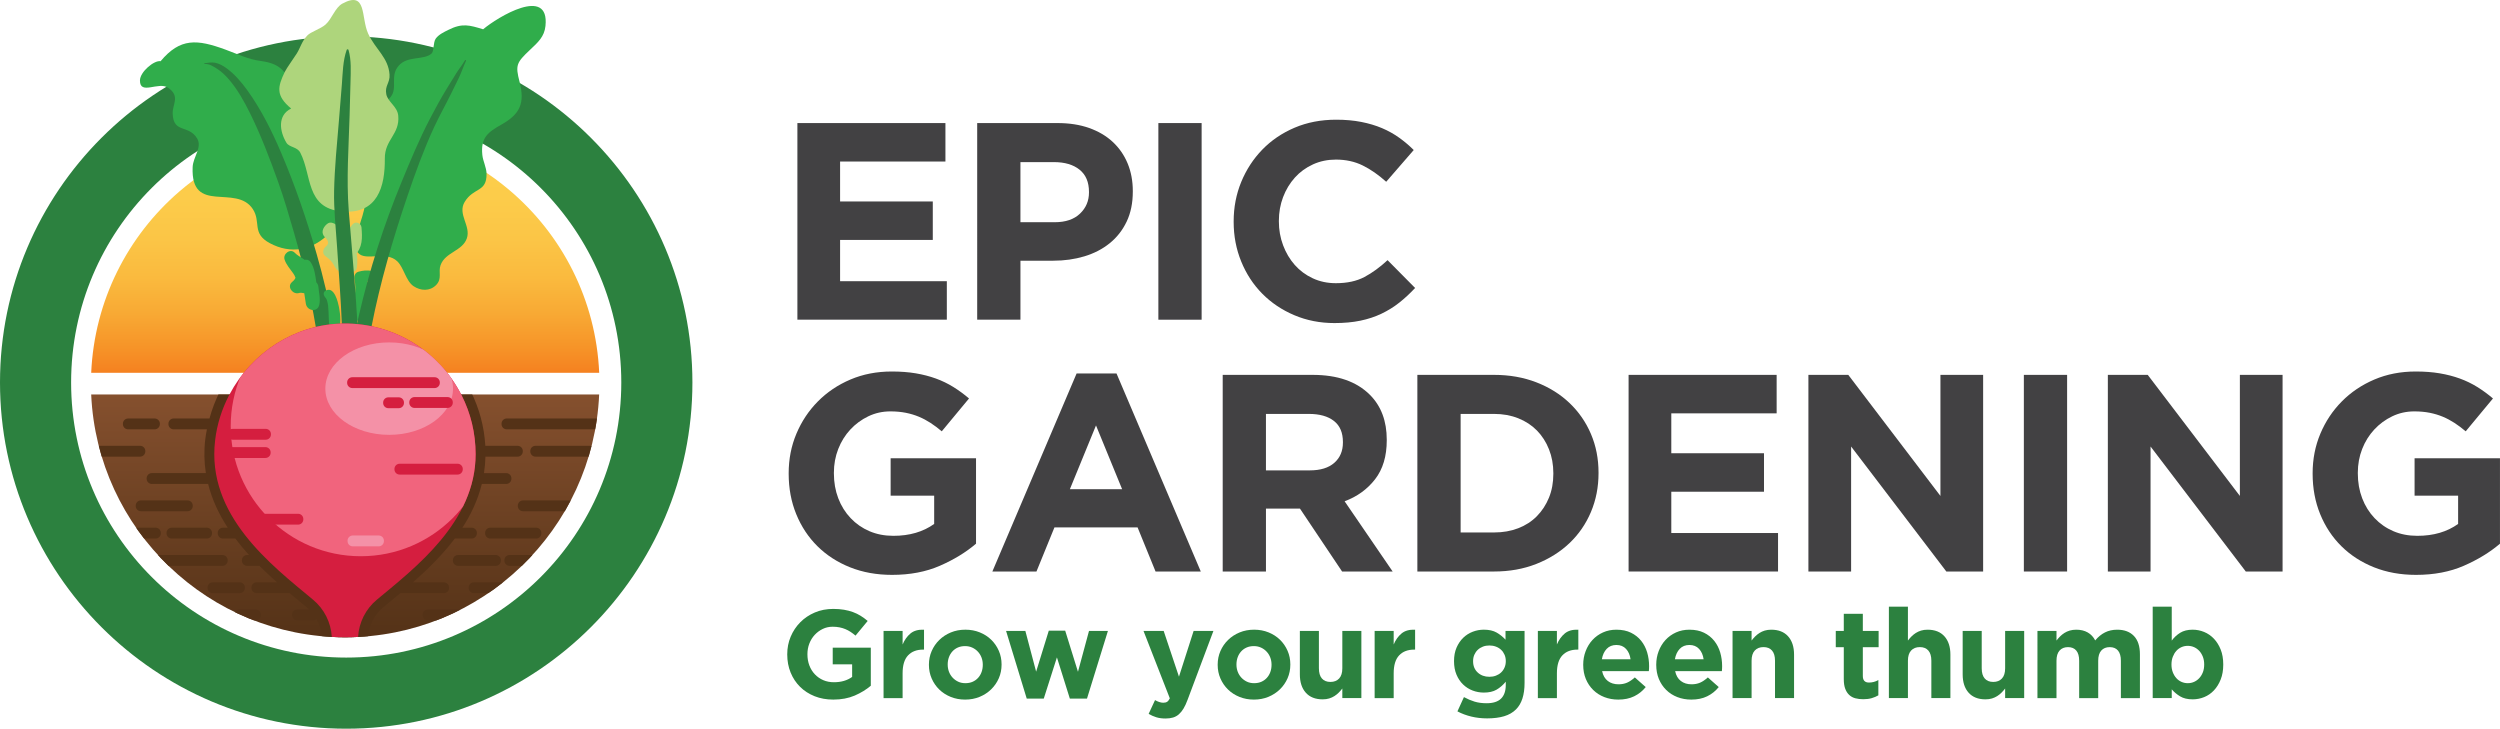 <?xml version="1.0" encoding="utf-8"?>
<!-- Generator: Adobe Illustrator 24.2.1, SVG Export Plug-In . SVG Version: 6.00 Build 0)  -->
<svg version="1.1" id="Layer_1" xmlns="http://www.w3.org/2000/svg" xmlns:xlink="http://www.w3.org/1999/xlink" x="0px" y="0px"
	 viewBox="0 0 2015.35 587.43" style="enable-background:new 0 0 2015.35 587.43;" xml:space="preserve">
<style type="text/css">
	.st0{clip-path:url(#SVGID_3_);fill:#543217;}
	.st1{fill:#2C813F;}
	.st2{fill:url(#SVGID_4_);}
	.st3{fill:#30AD4B;}
	.st4{fill:#AED57C;}
	.st5{clip-path:url(#SVGID_6_);fill:#F1647D;}
	.st6{clip-path:url(#SVGID_6_);fill:#F491A7;}
	.st7{clip-path:url(#SVGID_6_);fill:#D51E3F;}
	.st8{fill:#424143;}
</style>
<g id="final_logo_2">
	<g>
		<g>
			<defs>
				<path id="SVGID_1_" d="M483.01,317.99c-4.8,108.9-94.62,195.74-204.75,195.74c-110.07,0-199.91-86.84-204.75-195.74H483.01z"/>
			</defs>
			<linearGradient id="SVGID_2_" gradientUnits="userSpaceOnUse" x1="278.267" y1="513.73" x2="278.267" y2="317.993">
				<stop  offset="0" style="stop-color:#543217"/>
				<stop  offset="1" style="stop-color:#85502E"/>
			</linearGradient>
			<use xlink:href="#SVGID_1_"  style="overflow:visible;fill:url(#SVGID_2_);"/>
			<clipPath id="SVGID_3_">
				<use xlink:href="#SVGID_1_"  style="overflow:visible;"/>
			</clipPath>
			<path class="st0" d="M404.3,341.9v-0.35c0-2.32,1.88-4.2,4.2-4.2h77.21c2.32,0,4.2,1.88,4.2,4.2v0.35c0,2.32-1.88,4.2-4.2,4.2
				h-77.21C406.19,346.11,404.3,344.23,404.3,341.9z M103.28,346.11h21.4c2.32,0,4.2-1.88,4.2-4.2v-0.35c0-2.32-1.88-4.2-4.2-4.2
				h-21.4c-2.32,0-4.2,1.88-4.2,4.2v0.35C99.08,344.23,100.96,346.11,103.28,346.11z M117.15,363.92v-0.35c0-2.32-1.88-4.2-4.2-4.2
				H77.72c-2.32,0-4.2,1.88-4.2,4.2v0.35c0,2.32,1.88,4.2,4.2,4.2h35.23C115.27,368.12,117.15,366.24,117.15,363.92z M491,359.37
				h-59.31c-2.32,0-4.2,1.88-4.2,4.2v0.35c0,2.32,1.88,4.2,4.2,4.2H491c2.32,0,4.2-1.88,4.2-4.2v-0.35
				C495.2,361.25,493.32,359.37,491,359.37z M459.22,403.39h-37.59c-2.32,0-4.2,1.88-4.2,4.2v0.35c0,2.32,1.88,4.2,4.2,4.2h37.59
				c2.32,0,4.2-1.88,4.2-4.2v-0.35C463.42,405.27,461.54,403.39,459.22,403.39z M151.19,403.39h-37.59c-2.32,0-4.2,1.88-4.2,4.2
				v0.35c0,2.32,1.88,4.2,4.2,4.2h37.59c2.32,0,4.2-1.88,4.2-4.2v-0.35C155.39,405.27,153.51,403.39,151.19,403.39z M129.65,429.95
				v-0.35c0-2.32-1.88-4.2-4.2-4.2H97.16c-2.32,0-4.2,1.88-4.2,4.2v0.35c0,2.32,1.88,4.2,4.2,4.2h28.29
				C127.77,434.15,129.65,432.27,129.65,429.95z M134.23,429.6v0.35c0,2.32,1.88,4.2,4.2,4.2h28.29c2.32,0,4.2-1.88,4.2-4.2v-0.35
				c0-2.32-1.88-4.2-4.2-4.2h-28.29C136.12,425.4,134.23,427.28,134.23,429.6z M436.41,429.95v-0.35c0-2.32-1.88-4.2-4.2-4.2h-36.95
				c-2.32,0-4.2,1.88-4.2,4.2v0.35c0,2.32,1.88,4.2,4.2,4.2h36.95C434.53,434.15,436.41,432.27,436.41,429.95z M369.28,447.41
				c-2.32,0-4.2,1.88-4.2,4.2v0.35c0,2.32,1.88,4.2,4.2,4.2h30.32c2.32,0,4.2-1.88,4.2-4.2v-0.35c0-2.32-1.88-4.2-4.2-4.2H369.28z
				 M183.54,451.96v-0.35c0-2.32-1.88-4.2-4.2-4.2h-53.88c-2.32,0-4.2,1.88-4.2,4.2v0.35c0,2.32,1.88,4.2,4.2,4.2h53.88
				C181.65,456.17,183.54,454.28,183.54,451.96z M375.21,491.36H344.9c-2.32,0-4.2,1.88-4.2,4.2v0.35c0,2.32,1.88,4.2,4.2,4.2h30.32
				c2.32,0,4.2-1.88,4.2-4.2v-0.35C379.42,493.24,377.53,491.36,375.21,491.36z M206.1,491.36h-13.2c-2.32,0-4.2,1.88-4.2,4.2v0.35
				c0,2.32,1.88,4.2,4.2,4.2h13.2c2.32,0,4.2-1.88,4.2-4.2v-0.35C210.3,493.24,208.42,491.36,206.1,491.36z M441.12,447.41h-30.32
				c-2.32,0-4.2,1.88-4.2,4.2v0.35c0,2.32,1.88,4.2,4.2,4.2h30.32c2.32,0,4.2-1.88,4.2-4.2v-0.35
				C445.32,449.29,443.44,447.41,441.12,447.41z M417.17,469.42h-35.16c-2.32,0-4.2,1.88-4.2,4.2v0.35c0,2.32,1.88,4.2,4.2,4.2
				h35.16c2.32,0,4.2-1.88,4.2-4.2v-0.35C421.38,471.31,419.49,469.42,417.17,469.42z M357.81,478.18c2.32,0,4.2-1.88,4.2-4.2v-0.35
				c0-2.32-1.88-4.2-4.2-4.2h-24.89c11.78-10.35,23.69-22.02,33.71-35.27h13.61c2.32,0,4.2-1.88,4.2-4.2v-0.35
				c0-2.32-1.88-4.2-4.2-4.2h-7.48c6.97-10.72,12.48-22.43,15.65-35.27h19.66c2.32,0,4.2-1.88,4.2-4.2v-0.35
				c0-2.32-1.88-4.2-4.2-4.2h-17.92c0.66-4.3,1.09-8.71,1.18-13.26h25.92c2.32,0,4.2-1.88,4.2-4.2v-0.35c0-2.32-1.88-4.2-4.2-4.2
				h-26.01c-0.9-15.5-4.89-30.36-11.9-44.24c-0.17-0.34-0.34-0.67-0.54-1.01c-19.56-37.83-58.13-61.33-100.72-61.33l-0.91,0
				c-41.26,0.34-79.22,23.81-99.12,61.28c-0.2,0.35-0.38,0.68-0.51,0.94c-3.73,7.18-6.57,14.67-8.68,22.34h-28.88
				c-2.32,0-4.2,1.88-4.2,4.2v0.35c0,2.32,1.88,4.2,4.2,4.2h26.81c-0.5,2.61-0.98,5.23-1.3,7.89c-1.15,9.61-0.9,18.73,0.47,27.38
				h-43.56c-2.32,0-4.2,1.88-4.2,4.2v0.35c0,2.32,1.88,4.2,4.2,4.2h45.37c3.21,12.8,8.81,24.53,15.8,35.27h-3.84
				c-2.32,0-4.2,1.88-4.2,4.2v0.35c0,2.32,1.88,4.2,4.2,4.2h9.99c3.48,4.61,7.17,9.03,11.01,13.26h-1.5c-2.32,0-4.2,1.88-4.2,4.2
				v0.35c0,2.32,1.88,4.2,4.2,4.2h9.88c4.7,4.67,9.48,9.09,14.2,13.26h-16.41c-2.32,0-4.2,1.88-4.2,4.2v0.35
				c0,2.32,1.88,4.2,4.2,4.2h26.6c2.92,2.45,5.77,4.81,8.51,7.07l5.22,4.32c0.68,0.56,1.31,1.18,1.94,1.79h-9.62
				c-2.32,0-4.2,1.88-4.2,4.2v0.35c0,2.32,1.88,4.2,4.2,4.2h13.2c0.93,0,1.75-0.36,2.44-0.88c2.49,4.47,4.02,9.47,4.32,14.66
				l0.41,7.13l7.13,0.41c3.55,0.2,7.34,0.31,11.25,0.31c3.59,0,7.23-0.09,10.81-0.28l7.19-0.37l0.4-7.19
				c0.52-9.44,5.01-18.31,12.31-24.36l5.12-4.24c2.78-2.29,5.66-4.69,8.58-7.13H357.81z M197.41,473.98v-0.35
				c0-2.32-1.88-4.2-4.2-4.2h-21.71c-2.32,0-4.2,1.88-4.2,4.2v0.35c0,2.32,1.88,4.2,4.2,4.2h21.71
				C195.53,478.18,197.41,476.3,197.41,473.98z"/>
		</g>
		<path class="st1" d="M279.09,86.59c122.47,0,221.76,99.28,221.76,221.76S401.56,530.1,279.09,530.1S57.33,430.82,57.33,308.34
			S156.62,86.59,279.09,86.59 M279.09,29.26C125.2,29.26,0,154.45,0,308.34s125.2,279.09,279.09,279.09s279.09-125.2,279.09-279.09
			S432.98,29.26,279.09,29.26L279.09,29.26z"/>
		<g>
			<g>
				<linearGradient id="SVGID_4_" gradientUnits="userSpaceOnUse" x1="278.279" y1="300.52" x2="278.279" y2="104.744">
					<stop  offset="0" style="stop-color:#F58120"/>
					<stop  offset="0.105" style="stop-color:#F69428"/>
					<stop  offset="0.243" style="stop-color:#F8A934"/>
					<stop  offset="0.39" style="stop-color:#FABA3E"/>
					<stop  offset="0.549" style="stop-color:#FBC546"/>
					<stop  offset="0.726" style="stop-color:#FCCC4A"/>
					<stop  offset="0.962" style="stop-color:#FCCF4C"/>
				</linearGradient>
				<path class="st2" d="M483.04,300.52H73.52c2.59-58.23,29.46-110.16,70.74-145.87c14.72-12.75,31.29-23.42,49.22-31.59
					c1.99-0.93,4.01-1.8,6.06-2.65c7.4-3.09,15.02-5.73,22.82-7.94c4.64-1.31,9.34-2.46,14.09-3.44c12.5-2.62,25.42-4.07,38.66-4.26
					c1.06-0.03,2.1-0.03,3.17-0.03c2.43,0,4.83,0.05,7.23,0.14c10.57,0.35,20.97,1.53,31.07,3.44c5.98,1.12,11.85,2.51,17.64,4.18
					c6.72,1.88,13.3,4.1,19.71,6.66c2.32,0.93,4.64,1.88,6.93,2.92c18.18,8,34.97,18.59,49.93,31.29
					C452.95,189.1,480.44,241.58,483.04,300.52z"/>
				<g>
					<g>
						<path class="st3" d="M299.41,218.44c-3.36-0.81-7.3-0.33-10.57,0.65c-2.77,0.82-3.62,3.73-3.05,6.25
							c0.86,3.8,0.82,8.78,0.11,13.35c-0.44,2.87-1.19,5.65-1.99,8.43c-0.7,2.42-0.95,5.03-1.89,7.38
							c-1.62,4.06,2.94,6.89,6.08,4.11c5.28-4.66,6.99-11.03,7.98-17.78c0.91-6.22,1.55-14.08-1.56-19.82
							c-0.45,2.27-0.89,4.55-1.34,6.82c1.97-1.5,4.44-1.46,6.67-2.31C303.27,224.2,302.98,219.3,299.41,218.44L299.41,218.44z"/>
						<path class="st3" d="M293.98,165.2c-0.04-8.98-8.93-17.1-5.61-27.22c4.3-13.13,14.13-11.93,12.64-26.59
							c-0.61-6.02-3.11-12.95-0.93-19.08c2.83-7.97,9.71-7.78,14.73-13.99c6.16-7.63-0.85-16.75,6.6-25.35
							c7.18-8.29,20.26-4.18,26.55-9.86c1.96-1.77,1.16-8.98,3.29-11.95c2.45-3.4,6.74-5.34,10.2-7.08
							c11.24-5.66,17.08-3.8,28.02-0.47c11.6-9.81,53.65-35.37,50.26-2.7c-0.9,8.72-6.04,13.2-12.44,19.24
							c-11.09,10.46-11.89,12.39-8.46,25.79c4.44,17.35,0.43,26.01-14.62,34.49c-10.91,6.15-16.81,10.53-15.38,24.48
							c0.53,5.14,3.32,9.93,3.39,15.21c0.2,15.16-10.4,10.68-17.64,22.67c-5.96,9.86,5.2,19.33,1.77,29.32
							c-3.55,10.36-17.39,11.07-21.2,21.65c-2.01,5.58,1.52,10.87-3.61,16.04c-5.11,5.14-12.47,4.72-18.2,0.87
							c-6.17-4.18-7.73-14.87-13.1-20.04c-9.17-8.83-25.31,0.23-31.5-6.71C281.94,196.3,294.02,173.99,293.98,165.2z"/>
						<path class="st3" d="M217.38,195.96c-14.65-7.9-6.76-17.04-13.58-27.42c-13.52-20.58-50.15,4.95-48.5-33.85
							c0.35-8.29,7.95-16.01,3.61-23.11c-7-11.43-19.11-3.78-19.7-19.94c-0.29-7.81,6.34-13.88-3.62-20.85
							c-7.73-5.41-22.92,6.35-22.76-6.04c0.09-6.85,11.49-16.38,16.63-15.41c15.87-18.97,29.43-17.71,52.28-9.36
							c10.82,3.95,17.67,7.71,28.79,9.23c17.64,2.42,20.98,10.22,26.62,25.65c4.35,11.92,7.47,20.98,16.2,29.9
							c9.12,9.32,17.81,15.03,16.93,28.96c-0.83,13.14-3.86,19.39,0.18,31.56c4.12,12.4,4.59,13.11-5.07,22.87
							C251.73,201.98,234.32,205.09,217.38,195.96z"/>
						<path class="st1" d="M374.8,48.62c-2.13,3.73-4.9,7.04-7.15,10.7c-2.47,4.01-4.95,8.01-7.42,12.02
							c-4.84,7.86-9.25,16.01-13.53,24.2c-8.68,16.62-15.9,34.02-23.04,51.34c-14.33,34.76-25.82,70.65-34.31,107.28
							c-2.64,11.4-4.74,22.91-7.02,34.39c-1.09,5.45-2.15,10.91-3.34,16.34c-0.77,3.54-1.52,6.71-1.12,10.34
							c0.43-1.27,0.87-2.54,1.3-3.81c-0.02,0.02-0.03,0.04-0.05,0.07c-4.08,5.37,3.78,12.36,7.88,6.96
							c0.02-0.02,0.03-0.04,0.05-0.07c-0.74,0.5-1.49,1-2.23,1.49c3.99-1.94,5.53-5.68,6.38-9.86c1-4.89,1.85-9.82,2.7-14.74
							c1.83-10.55,3.49-21.14,5.54-31.65c7-35.84,17.28-70.95,29-105.51c6.38-18.83,13.26-37.78,21.64-55.82
							c4.22-9.08,9.15-17.79,13.57-26.77c2.08-4.22,4.18-8.43,6.22-12.67c2.17-4.51,3.68-9.27,5.81-13.78
							C375.97,48.49,375.12,48.06,374.8,48.62L374.8,48.62z"/>
						<path class="st1" d="M164.98,51.58c3.74-0.25,6.96,1.97,10.05,3.9c3.48,2.17,6.61,5.23,9.29,8.31
							c6.94,7.99,12.29,17.52,16.98,26.96c8.93,17.96,16.09,36.85,22.86,55.71c4.89,13.61,8.93,27.59,12.95,41.48
							c4.18,14.42,7.94,28.97,11.18,43.63c3.17,14.35,5.98,28.77,8.04,43.32c1.01,7.18,1.82,14.38,2.47,21.61
							c0.34,3.8,0.6,7.6,0.85,11.41c0.25,3.89-0.15,8.33,1.33,11.98c4.14-1.42,8.28-2.85,12.43-4.27c-1.58-3.24-3.58-6.32-4.45-9.86
							c-0.47-1.9-2.65-3.11-4.49-2.99c-2.59,0.16-4.09,2.29-4.16,4.72c-0.09,2.95,1.17,6.04,0.45,8.92
							c-0.87,3.47,1.68,7.07,5.08,7.78c3.79,0.79,6.67-1.68,7.78-5.08c1.4-4.3,0.3-9.9,0.03-14.36c-0.31-4.95-0.77-9.89-1.28-14.82
							c-0.99-9.5-2.34-18.95-3.94-28.37c-3.26-19.16-7.77-38.02-13.14-56.7c-7.95-27.66-17.28-55.03-28.56-81.51
							c-7.5-17.61-16.1-34.96-27.32-50.53c-4.79-6.65-10.29-13.13-16.98-17.94c-2.63-1.9-5.72-3.65-8.94-4.28
							c-2.76-0.54-5.8-0.06-8.56,0.37C164.56,51.03,164.58,51.6,164.98,51.58L164.98,51.58z"/>
						<path class="st4" d="M242.1,123.1c-2.48-4.83-8.89-4.23-11.18-8c-5.49-9.04-7.48-22.11,3.79-27.6
							c-12.65-10.53-10.91-17.43-5.13-29.56c1.38-2.89,7.99-12.12,9.72-14.91c2.92-4.71,3.9-9.63,8.41-14.4
							c2.88-3.05,10.68-5.27,14.71-8.84c5.2-4.6,7.63-13.65,13.6-16.89c19.9-10.8,14.85,11.24,20.74,24.15
							c5.76,12.62,16.42,19.37,17.26,33.2c0.41,6.68-3.97,8.85-2.62,15.72c1.22,6.21,8.96,9.84,9.64,17.28
							c1.39,15.16-10.97,19.18-10.82,34.56c0.23,22.3-5.64,45.48-34.98,42.61C246.39,167.59,251.54,141.46,242.1,123.1z"/>
						<path class="st4" d="M283.63,192.55c2.49-1.82,4.66-4.09,6.76-6.34c-2.38-0.81-4.75-1.63-7.13-2.44
							c0.2,5.97,0.61,11.68-4.05,16.07c-1.19,1.12-1.29,3-0.89,4.46c0.99,3.58,0.03,7.18,0.62,10.76c0.76,4.58,8,5.94,8.75,0.63
							c0.67-4.7,0.5-9.76-0.82-14.33c-0.3,1.49-0.59,2.97-0.89,4.46c6.42-6.18,6.17-14.3,5.42-22.56c-0.31-3.43-4.78-5.27-7.13-2.44
							c-1.97,2.37-3.95,4.8-5.45,7.5C277.23,191.19,280.97,194.5,283.63,192.55L283.63,192.55z"/>
						<path class="st4" d="M269.22,188.44c2.17-0.04,3.78-1.63,3.67-3.84c-0.12-2.51-2.27-4.01-4.43-4.79
							c-2.02-0.73-3.52-0.43-5.12,0.99c-3.26,2.88-4.78,7.15-1.35,10.5c2.54,2.48,3.75,4.98,0.69,7.43
							c-2.21,1.77-3.18,5.61-0.5,7.58c2.09,1.54,4.05,3.16,5.61,5.25c1.52,2.04,2.37,4.77,4.45,6.32c2.98,2.22,7.96,0.55,7.54-3.69
							c-0.6-6.01-6.64-11.78-11.26-15.07c-0.17,2.53-0.33,5.05-0.5,7.58c3.7-3.05,6.28-6.61,6.1-11.59
							c-0.16-4.53-3.46-8.41-6.73-11.19c0.48,1.44,0.96,2.89,1.44,4.33c0.08-0.86,0.98-1.89,1.52-2.71
							c-1.56,0.75-3.12,1.5-4.69,2.26c0.6,0.04,1.21,0.09,1.81,0.15c1.65,0.15,0.72,0.65-0.43-0.88
							C267.53,187.71,268.35,188.46,269.22,188.44L269.22,188.44z"/>
						<path class="st1" d="M279.51,40.16c-3.14,8.76-3.2,18.58-3.91,27.8c-0.75,9.74-1.56,19.47-2.37,29.2
							c-1.57,18.88-3.51,37.89-3.9,56.84c-0.3,14.8,1.37,29.76,2.36,44.5c1.43,21.42,3.07,42.82,3.99,64.27
							c0.41,9.52,0.65,19.05,0.6,28.58c-0.02,3.83-0.12,7.66-0.35,11.48c-0.02,0.4-0.13,1.86,0.01-0.08
							c-0.03,0.39-0.06,0.78-0.09,1.16c-0.06,0.74-0.14,1.47-0.21,2.21c-0.15,1.41-0.35,2.81-0.6,4.2
							c-0.15,0.81-0.32,1.61-0.53,2.41c-0.1,0.39-0.21,0.77-0.33,1.15c-0.25,0.79,0.7-1.79,0.1-0.34c-0.9,2.17-0.85,3.61-0.34,5.81
							c-0.51-2.2-0.23-1.36-0.2-0.8c0.01,0.28,0.29-1.7-0.01-0.57c-0.6,2.32,1.14,4.63,3.36,5.14c3.32,0.76,7.17-0.92,8.5-4.1
							c1.02-2.45,1.62-5.01,2.03-7.62c1.14-7.36,1.25-14.92,1.28-22.35c0.09-20.48-1.49-41-3-61.41
							c-1.43-19.38-3.29-38.73-4.77-58.11c-1.94-25.42-0.03-50.99,0.71-76.44c0.26-8.99,0.52-17.97,0.72-26.96
							c0.19-8.54,0.78-17.58-1.6-25.86C280.77,39.65,279.74,39.52,279.51,40.16L279.51,40.16z"/>
						<path class="st3" d="M249.81,214.42c-1.9-5.07-8.59-6.88-12.15-10.63c-3.67-3.87-9.78,0.92-8.24,5.51
							c1.41,4.2,4.46,7.54,6.98,11.1c0.73,1.03,1.62,2.7,1.69,3.22c0.11,0.91,0.24-0.05-0.21,0.96c-0.54,1.18-1.7,2.09-2.63,2.94
							c-4.2,3.85,1.03,10.23,5.81,8.69c1.27-0.41,2.65-0.08,3.95,0.13c2.17,0.35,4.33,0.68,6.54,0.65c-1.93-1.7-3.86-3.41-5.79-5.11
							c0.29,3.74,1.71,7.86,0.91,11.56c3.6,0.26,7.21,0.52,10.81,0.78c-0.96-5.6-1.65-11.24-2.5-16.86
							c-0.81-5.33-1.46-11.43-4.55-15.98c-2.72-4.01-8.54-1.63-8.54,2.9c0,4.89,1.64,10,2.37,14.86c0.79,5.25,1.42,10.52,2.31,15.76
							c0.99,5.84,9.43,7.18,10.81,0.78c1.05-4.87-0.3-9.64-0.72-14.49c-0.26-3.05-2.76-5.18-5.79-5.11
							c-4.61,0.11-8.71-1.64-13.33-0.11c1.94,2.9,3.87,5.79,5.81,8.69c4.54-4.24,6.96-10.09,4.3-16.06
							c-2.22-4.99-6.24-9.21-9.13-13.83c-2.19,2.48-4.37,4.96-6.56,7.44c2.7,1.77,5.79,2.8,8.81,3.86c2.22,0.78,4.68,0.93,6.6,1.11
							C248.89,217.32,250.43,216.07,249.81,214.42L249.81,214.42z"/>
						<path class="st3" d="M261.41,238.48c-0.46-0.87,0.24,0.51,0.39,0.77c0.54,0.94,0.64,0.7,0.93,1.09
							c0.53,0.72,0.73,1.45,1.04,2.47c0.77,2.56,0.91,5.33,1.05,7.98c0.28,5.51,0.18,10.99,1.29,16.4c0.61,2.95,5.29,3.04,6.39,0.43
							c2.59-6.12,2-13.58,0.77-19.99c-0.77-4.02-3.71-16.7-10.39-13.53C261.06,234.96,260.47,236.68,261.41,238.48L261.41,238.48z"
							/>
					</g>
					<g>
						<defs>
							<path id="SVGID_5_" d="M383.41,366.14c0,54.44-48.38,91.33-79.54,117.24c-9.06,7.51-14.54,18.41-15.19,30.08
								c-3.46,0.18-6.92,0.26-10.41,0.26c-3.61,0-7.21-0.09-10.79-0.29c-0.67-11.67-6.13-22.52-15.16-30.02
								c-33.25-27.68-86.14-67.81-78.9-128.47c1.52-12.9,5.42-25.13,11.2-36.24c0.12-0.23,0.23-0.47,0.38-0.7
								c17.77-33.6,52.77-56.88,92.21-57.2c41.19-0.32,76.96,22.99,94.55,57.2c0.15,0.23,0.26,0.47,0.38,0.7
								C379.37,332.98,383.41,349.08,383.41,366.14z"/>
						</defs>
						<use xlink:href="#SVGID_5_"  style="overflow:visible;fill:#D51E3F;"/>
						<clipPath id="SVGID_6_">
							<use xlink:href="#SVGID_5_"  style="overflow:visible;"/>
						</clipPath>
						<circle class="st5" cx="290.82" cy="343.57" r="104.83"/>
						<path class="st6" d="M365.19,313.29c0,20.58-23.04,37.26-51.46,37.26c-28.42,0-51.45-16.68-51.45-37.26
							s23.04-37.26,51.45-37.26C342.15,276.03,365.19,292.71,365.19,313.29z M305.29,431.68h-20.92c-2.32,0-4.2,1.88-4.2,4.2v0.35
							c0,2.32,1.88,4.2,4.2,4.2h20.92c2.32,0,4.2-1.88,4.2-4.2v-0.35C309.49,433.56,307.61,431.68,305.29,431.68z"/>
						<path class="st7" d="M350.36,312.84h-66.32c-2.32,0-4.2-1.88-4.2-4.2v-0.35c0-2.32,1.88-4.2,4.2-4.2h66.32
							c2.32,0,4.2,1.88,4.2,4.2v0.35C354.56,310.96,352.68,312.84,350.36,312.84z M368.86,373.83h-46.68c-2.32,0-4.2,1.88-4.2,4.2
							v0.35c0,2.32,1.88,4.2,4.2,4.2h46.68c2.32,0,4.2-1.88,4.2-4.2v-0.35C373.06,375.71,371.18,373.83,368.86,373.83z
							 M325.66,324.86v-0.35c0-2.32-1.88-4.2-4.2-4.2h-8.39c-2.32,0-4.2,1.88-4.2,4.2v0.35c0,2.32,1.88,4.2,4.2,4.2h8.39
							C323.78,329.07,325.66,327.18,325.66,324.86z M240.32,414.17h-29.6c-2.32,0-4.2,1.88-4.2,4.2v0.35c0,2.32,1.88,4.2,4.2,4.2
							h29.6c2.32,0,4.2-1.88,4.2-4.2v-0.35C244.52,416.05,242.64,414.17,240.32,414.17z M329.93,324.3v0.35c0,2.32,1.88,4.2,4.2,4.2
							h26.68c2.32,0,4.2-1.88,4.2-4.2v-0.35c0-2.32-1.88-4.2-4.2-4.2h-26.68C331.82,320.1,329.93,321.98,329.93,324.3z
							 M187.53,354.47h26.68c2.32,0,4.2-1.88,4.2-4.2v-0.35c0-2.32-1.88-4.2-4.2-4.2h-26.68c-2.32,0-4.2,1.88-4.2,4.2v0.35
							C183.33,352.59,185.21,354.47,187.53,354.47z M218.18,364.99v-0.35c0-2.32-1.88-4.2-4.2-4.2H187.3c-2.32,0-4.2,1.88-4.2,4.2
							v0.35c0,2.32,1.88,4.2,4.2,4.2h26.68C216.3,369.19,218.18,367.31,218.18,364.99z"/>
					</g>
				</g>
			</g>
		</g>
	</g>
	<g>
		<g>
			<path class="st8" d="M642.81,99.21h119.34v31.02h-84.92v32.16h74.73v31.02h-74.73v33.29h86.05v31.02H642.81V99.21z"/>
			<path class="st8" d="M787.74,99.21h64.76c9.51,0,18,1.32,25.48,3.96c7.47,2.65,13.82,6.38,19.02,11.21
				c5.21,4.83,9.21,10.61,12.01,17.32c2.79,6.72,4.19,14.15,4.19,22.3v0.46c0,9.21-1.66,17.29-4.98,24.23
				c-3.33,6.95-7.89,12.76-13.7,17.43c-5.81,4.68-12.61,8.19-20.38,10.53c-7.78,2.34-16.12,3.51-25.02,3.51h-26.5v47.56h-34.87
				V99.21z M850.24,179.14c8.75,0,15.55-2.3,20.38-6.91c4.83-4.61,7.25-10.3,7.25-17.1v-0.45c0-7.85-2.53-13.82-7.59-17.89
				c-5.06-4.08-11.97-6.11-20.72-6.11h-26.95v48.46H850.24z"/>
			<path class="st8" d="M933.81,99.21h34.87v158.52h-34.87V99.21z"/>
			<path class="st8" d="M1075.79,260.44c-11.63,0-22.42-2.12-32.38-6.34c-9.96-4.22-18.57-10-25.82-17.32
				c-7.25-7.32-12.91-15.96-16.98-25.93c-4.08-9.96-6.11-20.61-6.11-31.93v-0.45c0-11.32,2.04-21.93,6.11-31.82
				c4.08-9.89,9.74-18.57,16.98-26.04c7.25-7.47,15.93-13.36,26.04-17.67c10.11-4.3,21.29-6.45,33.52-6.45
				c7.39,0,14.15,0.6,20.27,1.81c6.12,1.21,11.66,2.87,16.65,4.98c4.98,2.12,9.58,4.68,13.81,7.7c4.23,3.02,8.15,6.34,11.78,9.96
				l-22.19,25.59c-6.2-5.58-12.5-9.96-18.91-13.13c-6.42-3.17-13.63-4.75-21.63-4.75c-6.65,0-12.8,1.28-18.46,3.85
				c-5.66,2.57-10.53,6.11-14.61,10.64c-4.08,4.53-7.24,9.78-9.51,15.74c-2.26,5.97-3.4,12.34-3.4,19.14v0.45
				c0,6.79,1.13,13.21,3.4,19.25c2.27,6.04,5.4,11.32,9.4,15.85c4,4.53,8.83,8.12,14.49,10.76c5.66,2.65,11.89,3.96,18.68,3.96
				c9.05,0,16.72-1.66,22.98-4.98c6.26-3.32,12.49-7.85,18.68-13.59l22.19,22.42c-4.08,4.38-8.3,8.31-12.68,11.77
				c-4.38,3.48-9.17,6.45-14.38,8.95c-5.21,2.49-10.91,4.38-17.1,5.66C1090.43,259.8,1083.49,260.44,1075.79,260.44z"/>
		</g>
		<g>
			<path class="st8" d="M719.12,463.43c-12.38,0-23.66-2.04-33.86-6.11c-10.19-4.08-18.95-9.74-26.27-16.98
				c-7.32-7.25-13.02-15.85-17.1-25.82c-4.08-9.97-6.11-20.84-6.11-32.61v-0.45c0-11.32,2.07-21.93,6.23-31.82
				c4.15-9.89,9.93-18.57,17.32-26.04c7.39-7.47,16.15-13.36,26.27-17.67c10.11-4.3,21.21-6.45,33.29-6.45
				c7.09,0,13.55,0.49,19.36,1.47c5.81,0.99,11.21,2.38,16.19,4.19c4.98,1.81,9.66,4.08,14.04,6.79c4.38,2.72,8.6,5.81,12.68,9.28
				l-21.97,26.49c-3.02-2.56-6.04-4.83-9.06-6.79c-3.02-1.96-6.15-3.62-9.4-4.98c-3.25-1.36-6.76-2.41-10.53-3.17
				c-3.78-0.75-7.93-1.13-12.45-1.13c-6.34,0-12.27,1.33-17.78,3.97c-5.51,2.65-10.34,6.2-14.49,10.67
				c-4.15,4.47-7.4,9.68-9.74,15.66c-2.34,5.98-3.51,12.37-3.51,19.18v0.45c0,7.27,1.17,13.96,3.51,20.09
				c2.34,6.13,5.66,11.47,9.96,16c4.3,4.54,9.36,8.06,15.17,10.55c5.81,2.5,12.26,3.74,19.36,3.74c12.98,0,23.93-3.19,32.84-9.58
				v-22.8h-35.1v-30.12h68.84v68.84c-8.15,6.95-17.85,12.87-29.1,17.78C746.49,460.98,733.62,463.43,719.12,463.43z"/>
			<path class="st8" d="M867.9,301.06h32.16L968,460.72h-36.46l-14.49-35.55h-67.03l-14.49,35.55h-35.55L867.9,301.06z
				 M904.59,394.36l-21.06-51.41l-21.06,51.41H904.59z"/>
			<path class="st8" d="M985.66,302.2h72.47c20.08,0,35.47,5.36,46.2,16.08c9.06,9.06,13.59,21.14,13.59,36.23v0.45
				c0,12.83-3.14,23.29-9.4,31.37c-6.26,8.08-14.46,14-24.57,17.78l38.72,56.61h-40.76l-33.97-50.73h-0.45h-26.95v50.73h-34.87
				V302.2z M1055.86,379.19c8.6,0,15.21-2.04,19.81-6.12c4.61-4.08,6.91-9.51,6.91-16.31v-0.45c0-7.55-2.42-13.21-7.25-16.98
				c-4.83-3.77-11.55-5.66-20.15-5.66h-34.65v45.52H1055.86z"/>
			<path class="st8" d="M1142.59,302.2h61.82c12.38,0,23.74,2,34.08,6c10.34,4,19.25,9.55,26.72,16.65
				c7.47,7.1,13.24,15.44,17.32,25.02c4.08,9.59,6.11,19.97,6.11,31.14v0.45c0,11.17-2.04,21.59-6.11,31.25
				c-4.08,9.66-9.85,18.04-17.32,25.14c-7.47,7.09-16.38,12.68-26.72,16.76c-10.34,4.08-21.7,6.11-34.08,6.11h-61.82V302.2z
				 M1204.42,429.24c7.09,0,13.59-1.13,19.48-3.4s10.9-5.51,15.06-9.74s7.4-9.21,9.74-14.95c2.34-5.74,3.51-12.15,3.51-19.25v-0.45
				c0-6.94-1.17-13.36-3.51-19.25c-2.34-5.89-5.59-10.94-9.74-15.17c-4.15-4.22-9.17-7.51-15.06-9.85
				c-5.89-2.34-12.38-3.51-19.48-3.51h-26.95v95.56H1204.42z"/>
			<path class="st8" d="M1312.88,302.2h119.34v31.02h-84.92v32.16h74.73v31.02h-74.73v33.29h86.05v31.02h-120.48V302.2z"/>
			<path class="st8" d="M1457.82,302.2h32.16l74.28,97.6v-97.6h34.42v158.52h-29.66l-76.77-100.77v100.77h-34.42V302.2z"/>
			<path class="st8" d="M1631.51,302.2h34.87v158.52h-34.87V302.2z"/>
			<path class="st8" d="M1699.21,302.2h32.16l74.28,97.6v-97.6h34.42v158.52h-29.66l-76.77-100.77v100.77h-34.42V302.2z"/>
			<path class="st8" d="M1947.64,463.43c-12.38,0-23.66-2.04-33.86-6.11c-10.19-4.08-18.95-9.74-26.27-16.98
				c-7.32-7.25-13.02-15.85-17.1-25.82c-4.08-9.97-6.11-20.84-6.11-32.61v-0.45c0-11.32,2.07-21.93,6.22-31.82
				c4.15-9.89,9.93-18.57,17.32-26.04c7.4-7.47,16.15-13.36,26.27-17.67c10.11-4.3,21.21-6.45,33.29-6.45
				c7.09,0,13.55,0.49,19.36,1.47c5.81,0.99,11.21,2.38,16.19,4.19c4.98,1.81,9.66,4.08,14.04,6.79c4.38,2.72,8.61,5.81,12.68,9.28
				l-21.97,26.49c-3.02-2.56-6.04-4.83-9.06-6.79c-3.02-1.96-6.15-3.62-9.4-4.98c-3.25-1.36-6.76-2.41-10.53-3.17
				c-3.78-0.75-7.92-1.13-12.46-1.13c-6.34,0-12.27,1.33-17.78,3.97c-5.51,2.65-10.34,6.2-14.49,10.67
				c-4.15,4.47-7.4,9.68-9.74,15.66c-2.34,5.98-3.51,12.37-3.51,19.18v0.45c0,7.27,1.17,13.96,3.51,20.09
				c2.34,6.13,5.66,11.47,9.96,16c4.31,4.54,9.36,8.06,15.18,10.55c5.81,2.5,12.26,3.74,19.36,3.74c12.98,0,23.93-3.19,32.84-9.58
				v-22.8h-35.1v-30.12h68.84v68.84c-8.15,6.95-17.85,12.87-29.1,17.78C1975,460.98,1962.13,463.43,1947.64,463.43z"/>
		</g>
		<g>
			<path class="st1" d="M671.78,563.97c-5.52,0-10.55-0.91-15.1-2.72c-4.54-1.82-8.45-4.34-11.71-7.57
				c-3.26-3.23-5.81-7.07-7.62-11.51s-2.72-9.29-2.72-14.54v-0.2c0-5.05,0.92-9.78,2.78-14.19c1.85-4.41,4.43-8.28,7.73-11.61
				c3.3-3.33,7.2-5.96,11.71-7.88c4.51-1.92,9.46-2.88,14.85-2.88c3.16,0,6.05,0.22,8.63,0.66c2.59,0.44,5,1.06,7.22,1.87
				c2.23,0.81,4.31,1.82,6.26,3.03c1.95,1.21,3.84,2.59,5.66,4.14l-9.79,11.82c-1.35-1.14-2.69-2.15-4.04-3.03
				c-1.35-0.88-2.75-1.62-4.19-2.22c-1.45-0.61-3.02-1.07-4.7-1.41c-1.69-0.34-3.54-0.5-5.56-0.5c-2.83,0-5.47,0.59-7.93,1.77
				s-4.61,2.77-6.46,4.76c-1.85,1.99-3.3,4.32-4.34,6.98c-1.04,2.67-1.56,5.52-1.56,8.55v0.2c0,3.24,0.52,6.22,1.56,8.96
				c1.04,2.73,2.52,5.11,4.44,7.14c1.92,2.02,4.18,3.59,6.77,4.71c2.59,1.12,5.47,1.67,8.63,1.67c5.79,0,10.67-1.42,14.64-4.27
				v-10.17h-15.65v-13.43h30.7v30.7c-3.63,3.1-7.96,5.74-12.98,7.93C683.98,562.87,678.25,563.97,671.78,563.97z"/>
			<path class="st1" d="M712.28,508.63h15.35v10.91c1.55-3.7,3.67-6.66,6.36-8.89c2.69-2.22,6.32-3.23,10.9-3.03v16.06h-0.81
				c-5.12,0-9.14,1.55-12.07,4.65c-2.93,3.1-4.39,7.91-4.39,14.44v20h-15.35V508.63z"/>
			<path class="st1" d="M778.02,563.97c-4.17,0-8.04-0.72-11.61-2.17c-3.57-1.45-6.65-3.43-9.24-5.96
				c-2.59-2.52-4.63-5.49-6.11-8.89c-1.48-3.4-2.22-7.05-2.22-10.96v-0.2c0-3.9,0.74-7.56,2.22-10.96c1.48-3.4,3.53-6.38,6.16-8.94
				c2.62-2.56,5.72-4.58,9.29-6.06c3.57-1.48,7.47-2.22,11.71-2.22c4.17,0,8.04,0.72,11.62,2.17c3.57,1.45,6.65,3.43,9.24,5.96
				c2.59,2.53,4.63,5.49,6.11,8.89c1.48,3.4,2.22,7.05,2.22,10.96v0.2c0,3.91-0.74,7.56-2.22,10.96c-1.48,3.4-3.54,6.38-6.16,8.94
				c-2.63,2.56-5.72,4.58-9.29,6.06C786.16,563.23,782.26,563.97,778.02,563.97z M778.22,550.74c2.22,0,4.19-0.39,5.91-1.16
				c1.72-0.77,3.18-1.83,4.39-3.18c1.22-1.35,2.14-2.91,2.78-4.7c0.64-1.78,0.96-3.69,0.96-5.71v-0.2c0-2.02-0.34-3.92-1.01-5.7
				c-0.68-1.78-1.65-3.37-2.93-4.75c-1.28-1.38-2.79-2.48-4.54-3.28c-1.75-0.81-3.67-1.21-5.76-1.21c-2.22,0-4.19,0.39-5.91,1.16
				c-1.72,0.77-3.18,1.83-4.39,3.18c-1.21,1.35-2.14,2.91-2.78,4.7c-0.64,1.78-0.96,3.69-0.96,5.7v0.2c0,2.02,0.34,3.92,1.01,5.71
				c0.67,1.78,1.65,3.37,2.93,4.75c1.28,1.38,2.78,2.47,4.49,3.28C774.13,550.34,776.07,550.74,778.22,550.74z"/>
			<path class="st1" d="M811.04,508.63h15.55l8.68,32.82l10.2-33.03h13.23l10.3,33.13l8.89-32.92h15.25l-16.87,54.53h-13.83
				l-10.41-33.22l-10.6,33.22h-13.74L811.04,508.63z"/>
			<path class="st1" d="M939.6,579.22c-2.83,0-5.32-0.34-7.47-1.01c-2.16-0.67-4.21-1.58-6.16-2.73l5.15-11.11
				c1.01,0.61,2.1,1.11,3.29,1.52c1.18,0.4,2.27,0.61,3.28,0.61c1.35,0,2.41-0.25,3.18-0.76c0.77-0.5,1.49-1.43,2.17-2.78
				l-21.21-54.33h16.26l12.32,36.86l11.81-36.86h15.96l-20.8,55.44c-1.01,2.76-2.09,5.1-3.23,7.02c-1.15,1.92-2.41,3.48-3.78,4.7
				c-1.38,1.21-2.95,2.09-4.7,2.63C943.91,578.95,941.89,579.22,939.6,579.22z"/>
			<path class="st1" d="M1010.8,563.97c-4.17,0-8.04-0.72-11.61-2.17c-3.57-1.45-6.65-3.43-9.24-5.96
				c-2.59-2.52-4.63-5.49-6.11-8.89c-1.48-3.4-2.22-7.05-2.22-10.96v-0.2c0-3.9,0.74-7.56,2.22-10.96c1.48-3.4,3.53-6.38,6.16-8.94
				c2.62-2.56,5.72-4.58,9.29-6.06c3.57-1.48,7.47-2.22,11.71-2.22c4.17,0,8.04,0.72,11.62,2.17c3.57,1.45,6.65,3.43,9.24,5.96
				c2.59,2.53,4.63,5.49,6.11,8.89c1.48,3.4,2.22,7.05,2.22,10.96v0.2c0,3.91-0.74,7.56-2.22,10.96c-1.48,3.4-3.54,6.38-6.16,8.94
				c-2.63,2.56-5.72,4.58-9.29,6.06C1018.94,563.23,1015.04,563.97,1010.8,563.97z M1011,550.74c2.22,0,4.19-0.39,5.91-1.16
				c1.72-0.77,3.18-1.83,4.39-3.18c1.22-1.35,2.14-2.91,2.78-4.7c0.64-1.78,0.96-3.69,0.96-5.71v-0.2c0-2.02-0.34-3.92-1.01-5.7
				c-0.68-1.78-1.65-3.37-2.93-4.75c-1.28-1.38-2.79-2.48-4.54-3.28c-1.75-0.81-3.67-1.21-5.76-1.21c-2.22,0-4.19,0.39-5.91,1.16
				c-1.72,0.77-3.18,1.83-4.39,3.18c-1.21,1.35-2.14,2.91-2.78,4.7c-0.64,1.78-0.96,3.69-0.96,5.7v0.2c0,2.02,0.34,3.92,1.01,5.71
				c0.67,1.78,1.65,3.37,2.93,4.75c1.28,1.38,2.78,2.47,4.49,3.28C1006.91,550.34,1008.85,550.74,1011,550.74z"/>
			<path class="st1" d="M1066.24,563.77c-5.86,0-10.39-1.78-13.58-5.35c-3.19-3.57-4.79-8.48-4.79-14.75v-35.04h15.35v30.12
				c0,3.63,0.81,6.36,2.42,8.21c1.61,1.85,3.91,2.77,6.87,2.77s5.3-0.92,7.02-2.77c1.72-1.85,2.57-4.58,2.57-8.21v-30.12h15.35
				v54.13h-15.35v-7.74c-0.87,1.15-1.84,2.26-2.88,3.31c-1.04,1.05-2.21,1.98-3.49,2.8c-1.28,0.81-2.69,1.46-4.24,1.93
				C1069.94,563.53,1068.19,563.77,1066.24,563.77z"/>
			<path class="st1" d="M1108.15,508.63h15.35v10.91c1.55-3.7,3.67-6.66,6.36-8.89c2.69-2.22,6.32-3.23,10.91-3.03v16.06h-0.81
				c-5.12,0-9.14,1.55-12.07,4.65c-2.93,3.1-4.39,7.91-4.39,14.44v20h-15.35V508.63z"/>
			<path class="st1" d="M1198.83,579.12c-4.45,0-8.68-0.49-12.73-1.46c-4.04-0.98-7.78-2.37-11.21-4.19l5.25-11.51
				c2.83,1.55,5.67,2.76,8.53,3.64c2.86,0.87,6.11,1.31,9.74,1.31c5.25,0,9.14-1.25,11.66-3.74c2.53-2.49,3.79-6.16,3.79-11.01
				v-2.62c-2.29,2.76-4.78,4.92-7.47,6.46c-2.69,1.55-6.1,2.32-10.2,2.32c-3.17,0-6.2-0.56-9.09-1.67c-2.89-1.11-5.45-2.74-7.68-4.9
				c-2.22-2.15-3.99-4.8-5.3-7.93c-1.31-3.13-1.97-6.71-1.97-10.75v-0.2c0-4.04,0.67-7.62,2.02-10.76c1.35-3.13,3.13-5.77,5.35-7.93
				c2.23-2.15,4.78-3.79,7.68-4.9c2.9-1.11,5.89-1.67,8.99-1.67c4.17,0,7.6,0.77,10.3,2.32c2.69,1.55,5.08,3.47,7.17,5.76v-7.07
				h15.35v41.91c0,9.63-2.29,16.73-6.87,21.31c-2.56,2.56-5.77,4.41-9.64,5.56C1208.64,578.54,1204.09,579.12,1198.83,579.12z
				 M1200.65,545.59c1.88,0,3.64-0.3,5.25-0.91c1.61-0.61,3.01-1.46,4.19-2.57c1.18-1.11,2.1-2.44,2.78-3.99
				c0.67-1.55,1.01-3.23,1.01-5.05v-0.2c0-1.82-0.34-3.5-1.01-5.05c-0.68-1.55-1.6-2.88-2.78-3.99c-1.18-1.11-2.57-1.97-4.19-2.57
				c-1.61-0.61-3.37-0.91-5.25-0.91c-1.89,0-3.62,0.3-5.2,0.91c-1.58,0.61-2.96,1.46-4.14,2.57c-1.18,1.11-2.1,2.44-2.78,3.99
				c-0.68,1.55-1.01,3.23-1.01,5.05v0.2c0,3.77,1.25,6.8,3.74,9.09C1193.75,544.44,1196.88,545.59,1200.65,545.59z"/>
			<path class="st1" d="M1239.73,508.63h15.35v10.91c1.55-3.7,3.67-6.66,6.36-8.89c2.69-2.22,6.32-3.23,10.91-3.03v16.06h-0.81
				c-5.12,0-9.14,1.55-12.07,4.65c-2.93,3.1-4.39,7.91-4.39,14.44v20h-15.35V508.63z"/>
			<path class="st1" d="M1304.57,563.97c-4.04,0-7.79-0.67-11.26-2.02c-3.47-1.35-6.46-3.26-8.99-5.76
				c-2.53-2.49-4.5-5.43-5.91-8.84c-1.41-3.4-2.12-7.19-2.12-11.36v-0.2c0-3.84,0.66-7.47,1.97-10.9c1.31-3.43,3.14-6.43,5.5-8.99
				c2.36-2.56,5.17-4.58,8.44-6.06c3.26-1.48,6.88-2.22,10.85-2.22c4.51,0,8.41,0.81,11.71,2.42c3.3,1.61,6.05,3.79,8.23,6.51
				c2.19,2.73,3.8,5.86,4.85,9.39c1.04,3.53,1.56,7.22,1.56,11.06c0,0.61-0.02,1.25-0.05,1.92c-0.04,0.67-0.09,1.38-0.15,2.12
				h-37.67c0.74,3.5,2.28,6.14,4.6,7.93s5.2,2.67,8.63,2.67c2.56,0,4.85-0.44,6.87-1.31c2.02-0.88,4.11-2.29,6.26-4.24l8.79,7.78
				c-2.56,3.16-5.66,5.64-9.29,7.42C1313.76,563.08,1309.48,563.97,1304.57,563.97z M1314.46,531.45c-0.47-3.43-1.68-6.21-3.63-8.33
				c-1.95-2.12-4.55-3.18-7.78-3.18c-3.23,0-5.84,1.04-7.83,3.13c-1.99,2.09-3.29,4.88-3.89,8.38H1314.46z"/>
			<path class="st1" d="M1363.44,563.97c-4.04,0-7.79-0.67-11.26-2.02c-3.47-1.35-6.46-3.26-8.99-5.76
				c-2.53-2.49-4.5-5.43-5.91-8.84c-1.41-3.4-2.12-7.19-2.12-11.36v-0.2c0-3.84,0.66-7.47,1.97-10.9c1.31-3.43,3.14-6.43,5.5-8.99
				c2.36-2.56,5.17-4.58,8.44-6.06c3.26-1.48,6.88-2.22,10.85-2.22c4.51,0,8.41,0.81,11.71,2.42c3.3,1.61,6.05,3.79,8.23,6.51
				c2.19,2.73,3.8,5.86,4.85,9.39c1.04,3.53,1.56,7.22,1.56,11.06c0,0.61-0.02,1.25-0.05,1.92c-0.04,0.67-0.09,1.38-0.15,2.12
				h-37.67c0.74,3.5,2.28,6.14,4.6,7.93s5.2,2.67,8.63,2.67c2.56,0,4.85-0.44,6.87-1.31s4.11-2.29,6.26-4.24l8.79,7.78
				c-2.56,3.16-5.66,5.64-9.29,7.42C1372.63,563.08,1368.36,563.97,1363.44,563.97z M1373.34,531.45c-0.47-3.43-1.68-6.21-3.63-8.33
				c-1.95-2.12-4.55-3.18-7.78-3.18c-3.23,0-5.84,1.04-7.83,3.13c-1.99,2.09-3.29,4.88-3.89,8.38H1373.34z"/>
			<path class="st1" d="M1396.67,508.63h15.35v7.74c0.87-1.15,1.83-2.25,2.88-3.31c1.04-1.05,2.21-1.98,3.49-2.8
				c1.28-0.81,2.69-1.46,4.24-1.93c1.55-0.47,3.3-0.71,5.25-0.71c5.85,0,10.39,1.79,13.58,5.35c3.2,3.57,4.8,8.48,4.8,14.74v35.04
				h-15.35v-30.12c0-3.63-0.81-6.36-2.42-8.21c-1.61-1.85-3.91-2.77-6.87-2.77s-5.3,0.92-7.02,2.77c-1.72,1.85-2.57,4.58-2.57,8.21
				v30.12h-15.35V508.63z"/>
			<path class="st1" d="M1502.1,563.67c-2.36,0-4.49-0.25-6.41-0.76c-1.92-0.5-3.57-1.4-4.95-2.68c-1.38-1.28-2.46-2.94-3.23-5
				c-0.77-2.05-1.16-4.66-1.16-7.83v-25.65h-6.46v-13.13h6.46v-13.83h15.35v13.83h12.73v13.13h-12.73v23.21
				c0,3.51,1.65,5.27,4.95,5.27c2.69,0,5.21-0.67,7.57-2.02v12.32c-1.62,0.94-3.4,1.7-5.35,2.27
				C1506.91,563.38,1504.66,563.67,1502.1,563.67z"/>
			<path class="st1" d="M1522.7,489.04h15.35v27.33c0.87-1.15,1.83-2.25,2.88-3.31c1.04-1.05,2.21-1.98,3.49-2.8
				c1.28-0.81,2.69-1.46,4.24-1.93c1.55-0.47,3.3-0.71,5.25-0.71c5.85,0,10.39,1.79,13.58,5.35c3.2,3.57,4.8,8.48,4.8,14.74v35.04
				h-15.35v-30.12c0-3.63-0.81-6.36-2.42-8.21c-1.61-1.85-3.91-2.77-6.87-2.77s-5.3,0.92-7.02,2.77c-1.72,1.85-2.57,4.58-2.57,8.21
				v30.12h-15.35V489.04z"/>
			<path class="st1" d="M1600.56,563.77c-5.86,0-10.39-1.78-13.58-5.35c-3.19-3.57-4.79-8.48-4.79-14.75v-35.04h15.35v30.12
				c0,3.63,0.81,6.36,2.42,8.21c1.61,1.85,3.91,2.77,6.87,2.77s5.3-0.92,7.02-2.77c1.72-1.85,2.57-4.58,2.57-8.21v-30.12h15.35
				v54.13h-15.35v-7.74c-0.87,1.15-1.84,2.26-2.88,3.31c-1.04,1.05-2.21,1.98-3.49,2.8c-1.28,0.81-2.69,1.46-4.24,1.93
				C1604.26,563.53,1602.51,563.77,1600.56,563.77z"/>
			<path class="st1" d="M1642.47,508.63h15.35v7.74c0.87-1.15,1.83-2.25,2.88-3.31c1.04-1.05,2.21-1.98,3.49-2.8
				c1.28-0.81,2.7-1.46,4.29-1.93c1.58-0.47,3.35-0.71,5.3-0.71c3.57,0,6.65,0.75,9.24,2.24c2.59,1.49,4.59,3.63,6.01,6.41
				c2.36-2.85,4.98-5,7.88-6.46c2.89-1.46,6.19-2.19,9.9-2.19c5.72,0,10.2,1.69,13.43,5.05c3.23,3.37,4.84,8.32,4.84,14.85v35.25
				h-15.35v-30.12c0-3.63-0.77-6.36-2.32-8.21s-3.77-2.77-6.67-2.77c-2.9,0-5.17,0.92-6.82,2.77c-1.65,1.85-2.47,4.58-2.47,8.21
				v30.12h-15.35v-30.12c0-3.63-0.77-6.36-2.32-8.21s-3.77-2.77-6.67-2.77c-2.9,0-5.17,0.92-6.82,2.77s-2.47,4.58-2.47,8.21v30.12
				h-15.35V508.63z"/>
			<path class="st1" d="M1767.6,563.77c-4.11,0-7.49-0.81-10.15-2.42c-2.66-1.62-4.9-3.5-6.72-5.66v7.07h-15.35v-73.72h15.35v27.37
				c1.88-2.56,4.15-4.66,6.82-6.31c2.66-1.65,6.01-2.48,10.05-2.48c3.16,0,6.23,0.61,9.19,1.82c2.96,1.21,5.59,3.01,7.88,5.4
				c2.29,2.39,4.12,5.32,5.51,8.79c1.38,3.47,2.07,7.46,2.07,11.97v0.2c0,4.51-0.69,8.5-2.07,11.97c-1.38,3.47-3.2,6.4-5.45,8.79
				c-2.26,2.39-4.86,4.19-7.83,5.4C1773.92,563.16,1770.82,563.77,1767.6,563.77z M1763.65,550.74c1.82,0,3.52-0.35,5.1-1.06
				c1.58-0.71,2.98-1.72,4.19-3.03c1.21-1.31,2.17-2.88,2.88-4.7c0.71-1.82,1.06-3.87,1.06-6.16v-0.2c0-2.22-0.35-4.26-1.06-6.11
				c-0.71-1.85-1.67-3.43-2.88-4.75c-1.22-1.31-2.61-2.32-4.19-3.03c-1.58-0.71-3.28-1.06-5.1-1.06c-1.82,0-3.52,0.36-5.1,1.06
				c-1.58,0.71-2.96,1.72-4.14,3.03c-1.18,1.31-2.12,2.9-2.83,4.75c-0.71,1.85-1.06,3.89-1.06,6.11v0.2c0,2.22,0.35,4.26,1.06,6.11
				c0.71,1.85,1.65,3.43,2.83,4.75c1.18,1.31,2.56,2.32,4.14,3.03C1760.14,550.39,1761.84,550.74,1763.65,550.74z"/>
		</g>
	</g>
</g>
</svg>
